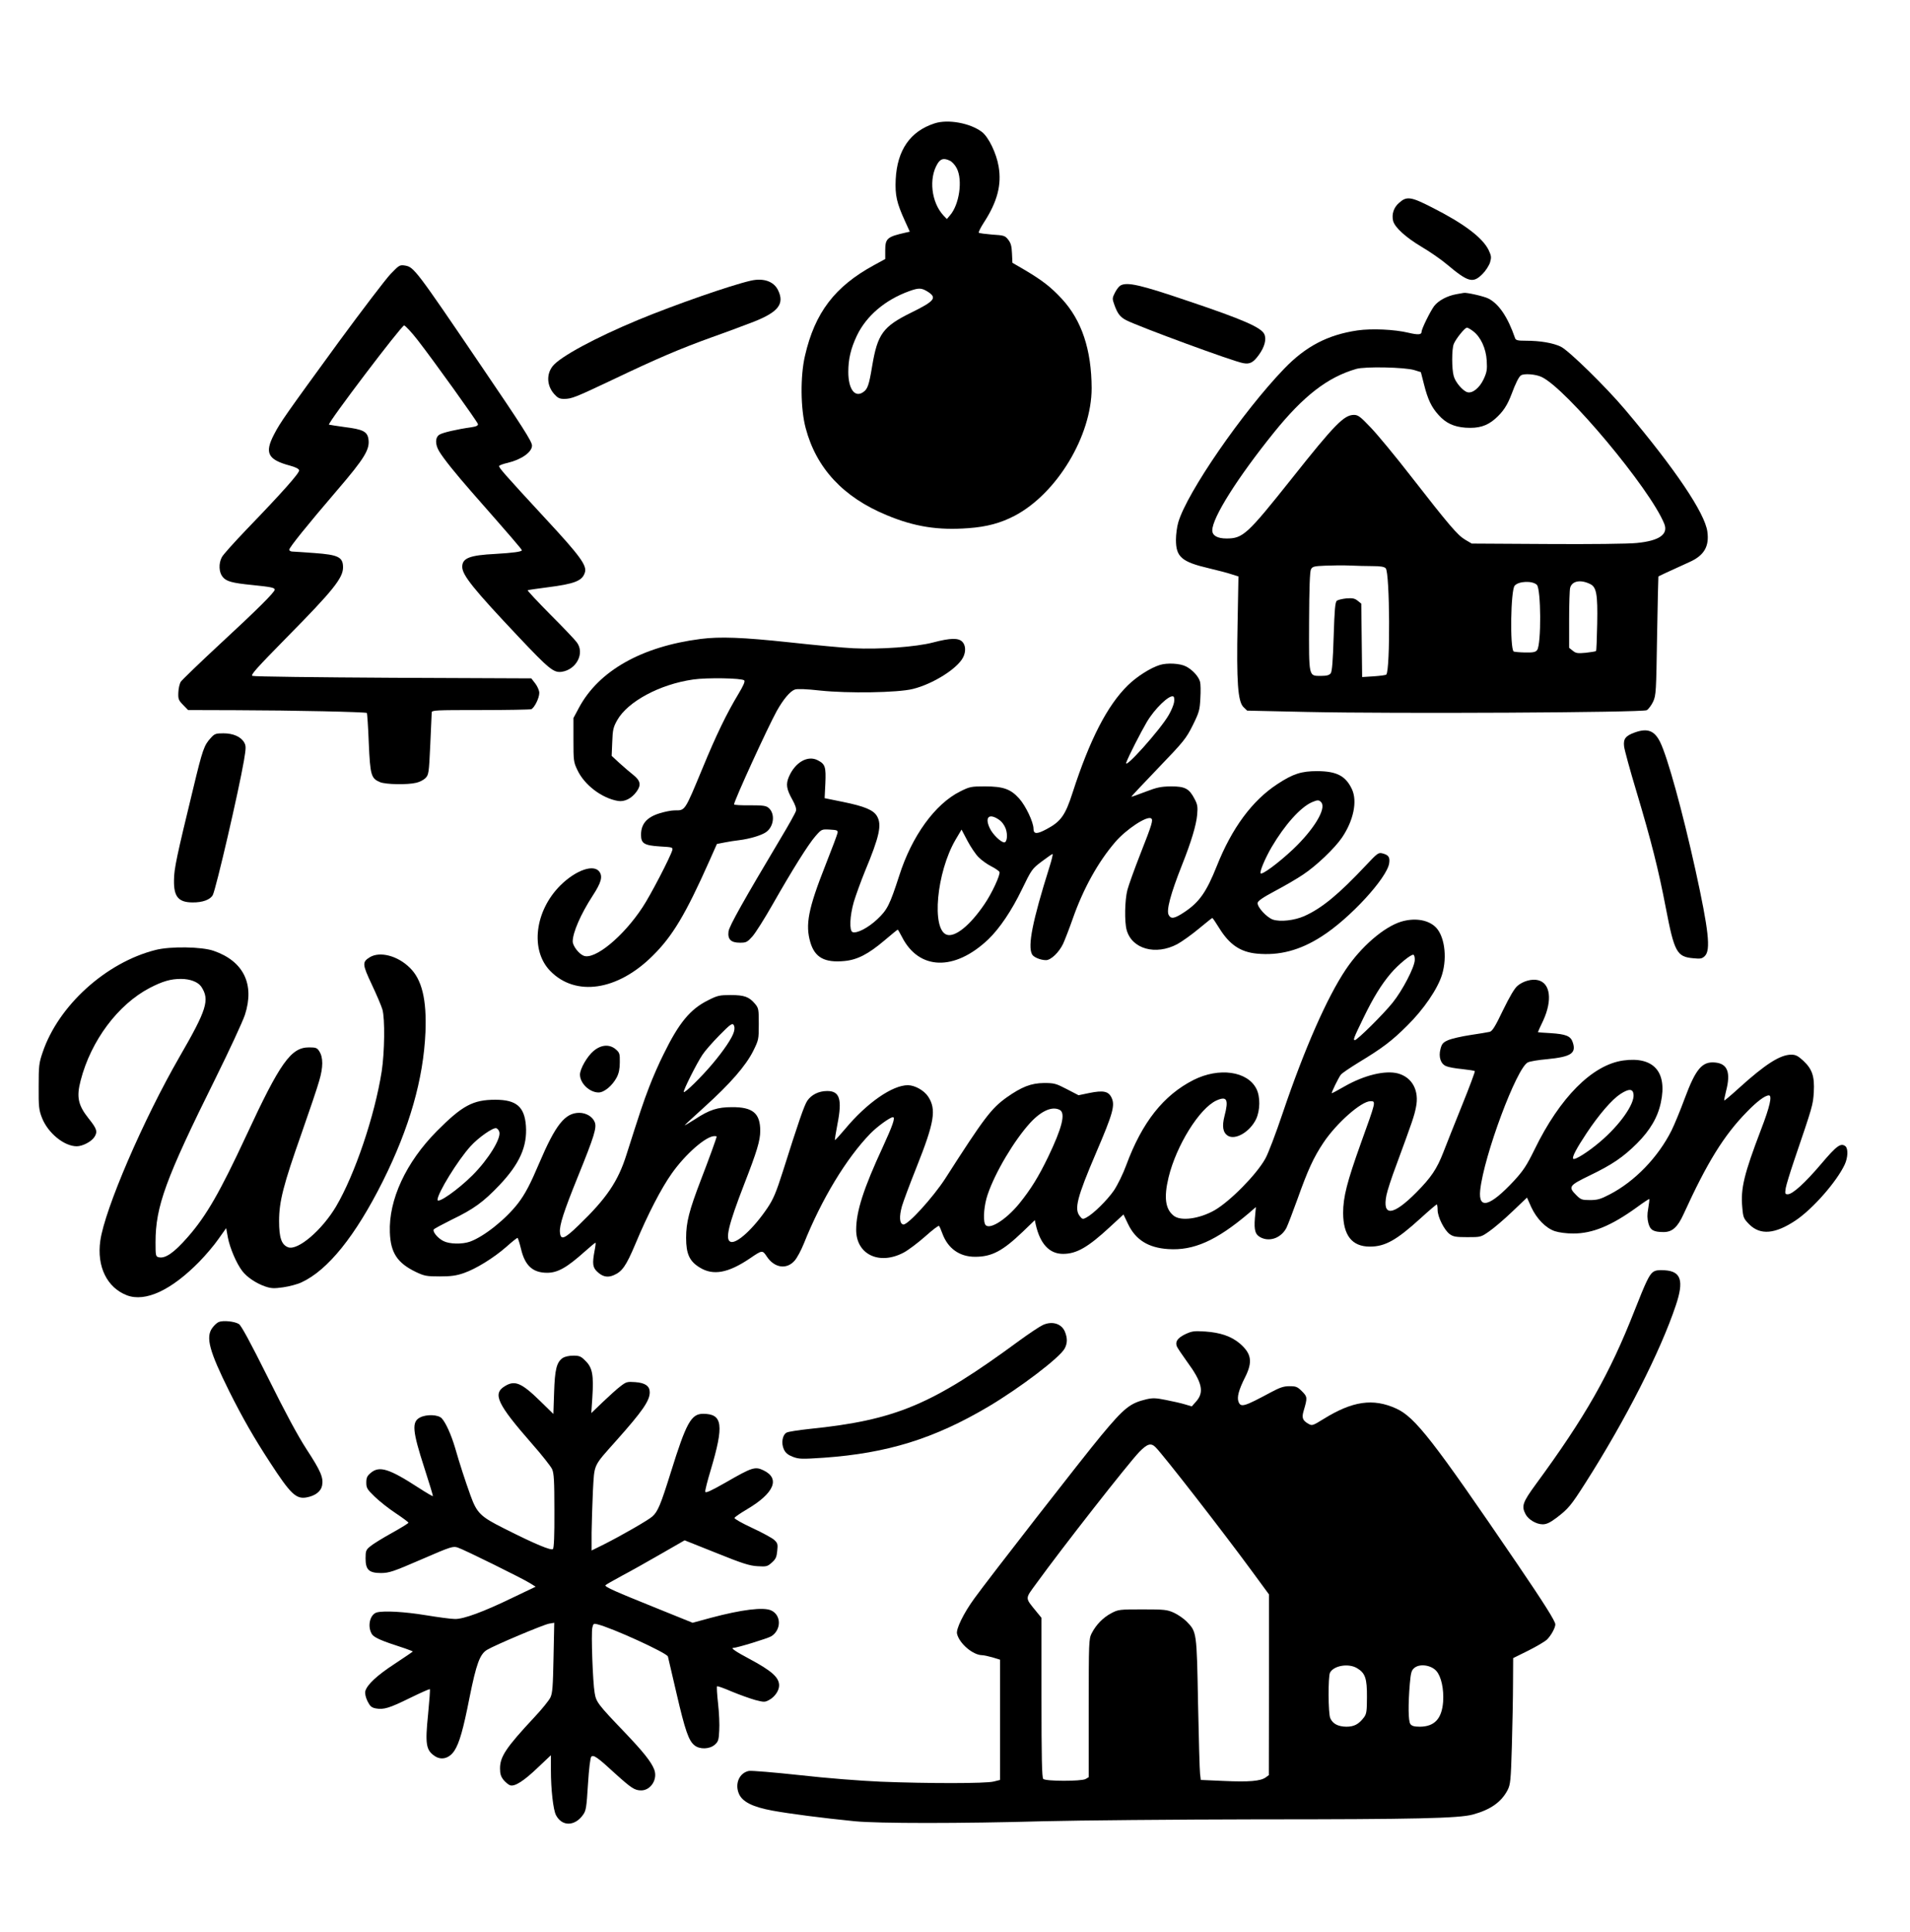<?xml version="1.0" encoding="UTF-8" standalone="yes"?>
<svg version="1.0" xmlns="http://www.w3.org/2000/svg" width="985pt" height="996pt" viewBox="0 0 1314 1328" preserveAspectRatio="xMidYMid meet">
  <g transform="translate(0,1328) scale(0.1,-0.1)" fill="#000000" stroke="none">
    <path d="M6430 12435 c-168 -54 -258 -184 -268 -386 -5 -109 7 -161 63 -284
l34 -75 -27 -6 c-129 -29 -142 -40 -142 -123 l0 -59 -77 -42 c-270 -147 -407
-327 -475 -623 -33 -140 -31 -366 5 -499 73 -275 259 -475 558 -598 189 -79
353 -105 561 -89 127 9 222 35 318 85 291 153 530 550 530 878 -1 264 -68 466
-205 614 -75 81 -133 126 -254 198 l-86 50 -3 65 c-2 50 -8 71 -26 94 -22 28
-30 30 -110 35 -47 4 -88 9 -92 13 -4 3 12 35 34 69 93 143 124 260 102 387
-15 90 -69 202 -115 237 -80 61 -234 89 -325 59z m105 -257 c15 -7 36 -30 47
-52 42 -81 18 -249 -46 -323 l-22 -26 -23 24 c-84 90 -103 256 -41 357 21 34
43 40 85 20z m-157 -898 c72 -44 55 -66 -112 -148 -192 -95 -229 -146 -266
-367 -22 -132 -31 -159 -64 -180 -56 -37 -100 24 -100 140 0 89 17 161 59 250
65 136 194 246 360 306 64 23 83 23 123 -1z"/>
    <path d="M9626 11889 c-38 -32 -53 -79 -42 -125 12 -45 87 -113 194 -177 58
-34 136 -88 175 -121 148 -124 180 -133 246 -67 22 22 45 58 52 80 10 35 9 44
-10 85 -42 85 -170 182 -390 293 -144 74 -174 78 -225 32z"/>
    <path d="M2687 11399 c-34 -36 -195 -247 -358 -469 -360 -494 -401 -551 -444
-635 -66 -127 -43 -173 110 -214 38 -10 61 -22 63 -32 3 -18 -113 -149 -361
-406 -85 -89 -163 -175 -171 -192 -23 -43 -20 -103 5 -134 25 -32 63 -43 204
-57 127 -13 155 -18 155 -32 0 -17 -118 -135 -378 -375 -139 -129 -259 -245
-268 -258 -8 -12 -16 -45 -17 -73 -2 -46 1 -54 32 -86 l35 -36 330 -1 c395 -1
892 -12 900 -19 2 -3 9 -96 13 -207 10 -223 16 -243 78 -269 39 -16 188 -19
249 -4 22 5 50 19 63 32 22 23 24 33 33 228 5 113 10 213 10 223 0 16 23 17
334 17 184 0 342 3 351 6 21 9 55 76 55 112 0 16 -12 44 -27 64 l-28 36 -950
4 c-522 3 -958 8 -968 13 -15 6 27 52 240 269 312 316 383 404 383 477 0 71
-32 87 -198 99 -70 5 -137 10 -149 10 -13 0 -23 6 -23 13 0 15 123 168 328
407 194 226 229 285 216 358 -9 48 -40 63 -161 78 -59 8 -108 16 -110 17 -10
11 499 682 517 682 8 0 50 -45 93 -100 109 -140 411 -561 415 -578 2 -10 -11
-17 -45 -22 -100 -14 -199 -37 -220 -51 -30 -19 -30 -67 -2 -114 32 -53 112
-152 223 -279 275 -313 346 -395 346 -402 0 -10 -62 -18 -180 -25 -180 -9
-230 -29 -230 -89 0 -57 79 -155 390 -484 206 -218 239 -245 293 -238 102 14
162 128 105 203 -11 16 -93 102 -182 191 -88 89 -158 164 -156 167 3 2 64 11
135 20 190 24 242 45 259 103 15 47 -35 115 -265 363 -295 319 -330 360 -325
369 3 5 30 15 58 21 96 23 168 74 168 119 0 28 -66 131 -355 556 -443 653
-458 672 -518 682 -37 6 -41 3 -100 -58z"/>
    <path d="M5165 11353 c-140 -32 -521 -165 -773 -269 -296 -123 -539 -254 -590
-319 -44 -56 -40 -134 10 -191 24 -27 37 -34 68 -34 53 0 77 10 335 132 306
146 463 213 685 293 102 36 232 85 289 107 166 66 209 122 164 215 -29 61
-100 86 -188 66z"/>
    <path d="M7707 11319 c-9 -5 -26 -27 -37 -49 -18 -36 -19 -41 -4 -82 22 -62
40 -85 82 -107 94 -47 735 -283 804 -295 47 -9 70 4 108 56 40 55 54 108 38
143 -21 46 -146 101 -518 226 -338 115 -427 135 -473 108z"/>
    <path d="M10019 11260 c-62 -11 -123 -43 -153 -82 -27 -37 -86 -156 -86 -176
0 -21 -23 -23 -91 -7 -96 23 -252 30 -350 16 -204 -30 -356 -109 -505 -264
-286 -297 -668 -851 -728 -1056 -9 -30 -16 -84 -16 -120 0 -118 39 -152 227
-196 59 -14 129 -32 155 -41 l48 -15 -6 -327 c-8 -399 2 -532 40 -571 l26 -25
412 -9 c610 -13 2307 -4 2337 12 12 7 32 34 44 59 20 44 21 70 27 452 4 223 8
406 9 408 1 3 54 27 214 100 101 45 137 108 123 209 -17 128 -223 433 -565
838 -134 159 -389 408 -443 434 -54 26 -142 41 -241 41 -55 0 -69 3 -74 18
-50 145 -111 235 -183 272 -31 16 -151 43 -170 39 -3 -1 -26 -5 -51 -9z m115
-254 c52 -39 89 -118 94 -202 4 -62 1 -80 -21 -128 -28 -60 -77 -100 -112 -90
-32 9 -83 69 -94 111 -14 49 -14 184 0 220 13 34 76 113 91 113 6 0 25 -11 42
-24z m-404 -268 l45 -14 22 -86 c26 -103 51 -155 100 -209 50 -56 105 -81 185
-87 89 -6 147 11 204 61 54 48 83 91 113 170 27 73 50 120 65 129 21 14 101 8
141 -11 168 -77 747 -769 844 -1009 30 -73 -33 -118 -189 -133 -54 -6 -326 -9
-616 -7 l-519 3 -46 27 c-52 31 -109 98 -374 438 -104 134 -228 284 -274 332
-71 75 -88 88 -116 88 -68 0 -131 -63 -430 -440 -305 -383 -334 -410 -447
-410 -63 0 -98 20 -98 56 0 87 174 363 425 674 203 251 368 379 565 436 59 18
337 12 400 -8z m-288 -1348 c54 0 81 -4 91 -15 29 -28 32 -703 4 -731 -4 -4
-43 -9 -86 -12 l-80 -5 -3 253 -3 252 -25 20 c-20 16 -35 19 -77 16 -28 -3
-58 -10 -66 -16 -12 -10 -16 -62 -22 -247 -5 -167 -11 -239 -20 -252 -10 -13
-27 -18 -64 -18 -90 0 -86 -15 -85 374 1 233 5 344 13 359 10 19 22 22 99 25
48 2 123 3 167 1 44 -2 115 -4 157 -4z m1131 -129 c29 -29 31 -408 2 -448 -11
-15 -27 -18 -85 -17 -39 1 -73 4 -77 7 -26 26 -20 419 7 452 26 32 123 36 153
6z m366 6 c44 -21 53 -69 49 -274 -2 -100 -5 -184 -8 -187 -3 -3 -35 -8 -70
-12 -56 -5 -68 -4 -90 14 l-25 20 0 194 c0 106 3 205 7 219 13 47 71 58 137
26z"/>
    <path d="M4820 8889 c-406 -52 -701 -219 -837 -473 l-38 -71 0 -150 c0 -142 1
-153 27 -207 48 -103 168 -194 279 -213 45 -8 95 17 129 65 32 44 26 74 -21
112 -23 18 -66 55 -97 83 l-54 50 4 95 c3 84 7 102 34 150 72 128 292 247 522
280 94 14 336 10 352 -6 7 -7 -5 -35 -41 -95 -79 -131 -152 -281 -245 -507
-126 -303 -119 -292 -194 -292 -21 0 -67 -9 -102 -20 -88 -27 -128 -73 -128
-148 0 -60 22 -73 130 -80 86 -5 90 -6 85 -26 -13 -46 -150 -311 -205 -393
-132 -201 -328 -362 -404 -333 -34 13 -76 68 -76 99 0 60 55 187 136 312 59
90 71 132 49 165 -37 57 -161 15 -269 -91 -177 -176 -210 -446 -71 -589 174
-179 463 -137 705 104 137 135 227 286 390 652 l52 117 51 10 c29 6 75 13 102
16 73 9 156 34 186 56 53 38 63 125 18 165 -18 16 -37 19 -130 19 -60 -1 -109
2 -109 6 0 25 233 533 294 643 45 80 91 135 124 147 17 6 76 4 176 -7 188 -20
533 -15 636 11 138 34 305 139 345 216 21 39 19 85 -5 109 -27 27 -82 26 -200
-5 -117 -31 -368 -49 -550 -40 -69 3 -268 22 -442 41 -318 34 -475 40 -608 23z"/>
    <path d="M7979 8710 c-63 -19 -159 -80 -220 -140 -141 -138 -262 -373 -380
-738 -50 -156 -81 -199 -179 -251 -67 -36 -90 -35 -90 3 0 45 -54 158 -98 207
-59 66 -110 84 -237 84 -94 0 -104 -2 -170 -35 -172 -86 -332 -306 -419 -580
-65 -200 -81 -233 -151 -299 -63 -59 -140 -99 -170 -88 -23 10 -19 111 9 208
14 46 48 140 76 209 101 242 118 322 83 381 -25 42 -86 67 -232 97 l-128 26 5
101 c5 114 -1 133 -51 159 -68 37 -155 -11 -199 -111 -23 -53 -18 -86 24 -161
19 -34 28 -61 24 -75 -3 -13 -51 -99 -107 -192 -251 -421 -352 -600 -357 -637
-7 -55 16 -78 79 -78 43 0 50 4 86 44 21 24 83 122 137 217 139 244 247 416
296 472 42 48 43 48 99 45 50 -3 56 -5 53 -23 -2 -11 -39 -110 -83 -221 -119
-301 -140 -410 -104 -532 31 -104 98 -141 234 -128 88 8 164 47 275 141 48 41
90 75 92 75 2 0 15 -23 29 -50 117 -230 362 -237 594 -17 78 75 161 198 231
343 67 138 70 142 136 192 38 29 72 52 75 52 4 0 -6 -42 -22 -92 -116 -369
-150 -540 -119 -598 10 -20 59 -40 96 -40 34 0 90 54 118 113 13 29 43 106 66
172 73 208 175 391 293 528 75 87 217 181 246 162 16 -9 7 -40 -74 -245 -40
-102 -80 -213 -89 -247 -18 -69 -21 -219 -5 -276 36 -130 199 -176 348 -97 33
18 100 66 148 106 49 40 90 74 93 74 3 0 24 -31 48 -70 70 -113 145 -164 258
-175 154 -15 297 22 446 118 194 123 451 403 465 504 6 43 -5 57 -49 68 -25 6
-35 -2 -110 -82 -188 -200 -304 -296 -425 -350 -68 -30 -165 -41 -216 -24 -43
15 -109 87 -105 115 2 14 39 39 122 83 66 35 152 85 190 111 91 60 218 181
269 256 79 117 106 249 68 331 -43 92 -104 124 -238 125 -110 0 -167 -18 -275
-89 -173 -113 -313 -302 -417 -564 -71 -178 -120 -248 -222 -316 -69 -46 -93
-50 -109 -20 -17 31 12 142 92 344 63 158 98 275 104 345 5 55 2 72 -18 109
-37 71 -65 86 -161 86 -70 -1 -96 -6 -177 -37 -52 -20 -96 -36 -97 -34 -1 1
82 90 186 198 176 183 191 202 237 294 44 89 48 104 52 185 3 48 2 99 -2 113
-9 36 -53 84 -97 106 -40 21 -129 26 -180 10z m98 -257 c-3 -18 -19 -57 -36
-86 -57 -101 -316 -389 -292 -326 15 42 100 208 139 274 55 95 159 194 185
178 5 -3 7 -21 4 -40z m1013 -688 c36 -43 -51 -187 -196 -324 -99 -93 -216
-180 -222 -163 -5 16 32 103 76 179 90 153 198 274 277 309 39 17 50 17 65 -1z
m-2219 -118 c21 -14 39 -38 48 -63 15 -42 9 -94 -10 -94 -23 0 -79 54 -99 96
-37 76 -7 107 61 61z m-139 -259 c21 -21 60 -49 88 -63 28 -14 53 -32 56 -39
7 -19 -54 -150 -104 -222 -100 -147 -202 -228 -259 -209 -106 37 -70 428 60
652 l42 71 40 -76 c22 -42 57 -94 77 -114z"/>
    <path d="M11247 8246 c-64 -23 -80 -44 -74 -96 3 -25 41 -164 85 -310 102
-341 151 -534 202 -800 59 -307 76 -337 190 -347 49 -5 60 -3 79 16 41 41 26
176 -65 591 -89 403 -192 777 -243 880 -39 79 -87 97 -174 66z"/>
    <path d="M1450 8208 c-46 -50 -56 -78 -120 -344 -113 -465 -133 -556 -133
-634 -2 -113 30 -152 126 -153 71 -1 124 19 141 51 23 46 178 714 214 923 15
89 15 103 2 126 -23 40 -76 63 -143 63 -53 0 -61 -3 -87 -32z"/>
    <path d="M9640 6945 c-120 -37 -276 -172 -382 -330 -128 -191 -283 -542 -433
-985 -47 -140 -101 -282 -120 -315 -61 -110 -242 -293 -349 -355 -104 -59
-232 -77 -281 -38 -58 45 -69 126 -36 263 53 220 213 477 330 530 72 32 85 7
55 -107 -18 -71 -11 -113 22 -135 52 -33 152 25 195 113 29 61 30 156 2 210
-62 121 -257 148 -432 60 -207 -105 -354 -291 -463 -586 -21 -58 -59 -135 -84
-173 -47 -68 -141 -161 -190 -187 -24 -13 -28 -13 -45 9 -40 49 -20 128 112
437 116 270 131 326 106 378 -21 45 -57 52 -155 32 l-72 -15 -81 42 c-75 39
-87 42 -157 42 -89 -1 -153 -26 -258 -100 -105 -76 -152 -137 -421 -557 -85
-131 -259 -322 -289 -316 -26 5 -29 54 -9 126 9 31 54 152 100 267 124 311
138 399 80 487 -28 42 -90 77 -138 78 -107 1 -284 -122 -433 -301 -37 -44 -68
-78 -70 -76 -2 2 6 50 17 108 34 172 16 229 -70 229 -58 0 -109 -25 -138 -68
-21 -33 -59 -142 -167 -484 -46 -144 -65 -190 -105 -250 -96 -143 -213 -251
-255 -235 -39 15 -16 113 94 397 88 226 110 300 110 366 0 121 -51 164 -195
163 -98 0 -155 -18 -252 -82 -40 -25 -73 -45 -73 -43 0 2 62 59 137 127 177
160 283 282 334 383 38 77 39 80 39 186 0 102 -1 110 -26 140 -41 48 -73 60
-167 60 -77 0 -91 -3 -156 -36 -123 -61 -201 -156 -306 -371 -31 -61 -75 -162
-99 -225 -42 -109 -64 -176 -156 -465 -58 -185 -138 -302 -329 -486 -99 -96
-124 -105 -129 -49 -5 47 27 145 123 382 114 281 132 340 116 377 -15 37 -59
63 -106 63 -98 0 -163 -82 -275 -345 -62 -146 -97 -213 -146 -277 -85 -110
-234 -229 -331 -264 -54 -19 -141 -17 -182 4 -39 19 -77 65 -67 80 3 5 59 35
123 67 152 73 219 122 330 239 138 146 191 265 181 407 -10 131 -66 179 -210
179 -154 0 -227 -39 -403 -216 -212 -214 -332 -472 -323 -697 5 -140 52 -210
178 -271 59 -28 74 -31 165 -31 78 0 114 5 166 23 83 29 204 103 293 181 38
34 72 61 76 61 3 0 14 -34 24 -75 27 -116 81 -165 180 -165 73 0 136 36 259
146 39 35 72 62 74 61 2 -2 -1 -28 -7 -57 -16 -86 -13 -113 18 -142 36 -35 71
-43 113 -25 59 25 86 63 150 215 85 204 179 385 251 486 94 133 235 256 293
256 8 0 15 -1 15 -3 0 -9 -54 -158 -109 -300 -80 -209 -101 -290 -101 -397 0
-110 23 -161 94 -204 92 -57 196 -38 345 63 85 58 86 58 116 13 52 -79 137
-92 192 -28 16 18 44 70 63 117 122 305 292 586 458 757 47 48 135 112 155
112 18 0 -2 -57 -68 -201 -135 -291 -185 -447 -185 -574 0 -169 159 -245 327
-156 32 17 98 67 148 111 49 44 92 77 95 72 4 -4 14 -27 23 -52 38 -103 118
-160 225 -160 115 0 189 39 329 173 l82 79 6 -29 c30 -134 94 -203 188 -203
94 0 173 46 326 188 l90 83 31 -65 c52 -109 139 -164 276 -173 175 -12 332 58
553 245 l51 44 -7 -76 c-7 -86 3 -116 44 -135 63 -29 138 1 173 68 11 23 45
112 76 198 71 199 110 285 178 387 90 135 261 286 324 286 39 0 39 2 -67 -292
-94 -263 -121 -367 -121 -477 1 -154 61 -231 184 -231 104 0 182 43 348 194
58 53 109 96 112 96 3 0 6 -17 6 -38 0 -48 46 -139 83 -166 24 -18 44 -21 122
-21 92 0 93 0 150 40 32 22 104 83 159 136 l101 96 29 -65 c37 -80 100 -145
163 -166 27 -9 79 -16 126 -16 133 0 261 53 436 179 46 34 86 60 87 58 2 -2
-1 -30 -7 -64 -8 -43 -7 -71 1 -102 13 -48 35 -61 105 -61 59 0 96 33 137 123
162 355 277 542 437 705 69 71 124 112 150 112 24 0 7 -77 -54 -235 -117 -307
-141 -405 -129 -535 6 -71 9 -77 48 -117 76 -76 178 -67 319 27 118 79 283
267 338 385 22 48 24 108 5 125 -32 25 -60 5 -166 -120 -113 -133 -198 -210
-231 -210 -19 0 -20 4 -14 43 4 23 30 107 57 187 130 382 130 382 136 472 6
110 -11 159 -73 217 -36 33 -52 41 -82 41 -76 0 -178 -65 -358 -228 -55 -50
-101 -89 -103 -87 -2 1 4 30 12 63 34 129 11 190 -74 198 -90 9 -134 -43 -210
-247 -29 -79 -70 -178 -90 -219 -93 -186 -254 -352 -426 -441 -63 -33 -85 -39
-136 -39 -55 0 -63 3 -94 34 -57 57 -50 66 90 134 158 76 232 127 327 221 91
91 144 181 165 283 45 211 -51 317 -259 288 -213 -30 -436 -254 -611 -614 -54
-110 -77 -144 -140 -213 -166 -178 -247 -201 -233 -65 25 236 251 843 328 879
14 7 73 17 132 22 164 16 202 40 177 115 -14 44 -46 57 -152 64 -49 2 -88 6
-88 7 0 1 16 38 37 81 63 138 49 255 -35 276 -42 11 -103 -5 -143 -39 -21 -18
-54 -75 -100 -169 -53 -111 -73 -143 -91 -147 -13 -3 -72 -13 -133 -22 -60 -9
-129 -25 -152 -35 -35 -15 -44 -25 -53 -60 -15 -55 1 -104 39 -119 15 -7 65
-16 110 -20 45 -5 84 -11 87 -14 3 -2 -37 -110 -89 -238 -52 -129 -109 -272
-127 -319 -45 -116 -84 -174 -187 -278 -160 -161 -235 -168 -205 -18 6 30 36
123 68 207 113 307 123 337 135 397 24 114 -25 206 -124 233 -88 23 -232 -12
-367 -89 -47 -27 -86 -48 -88 -47 -4 4 46 106 62 127 7 10 62 47 122 84 164
99 230 149 335 254 112 110 209 252 239 349 39 126 16 279 -51 335 -54 46
-142 57 -229 31z m93 -265 c-2 -50 -85 -209 -152 -292 -63 -79 -244 -258 -260
-258 -14 0 -8 15 60 155 66 136 121 226 187 304 53 62 140 133 156 128 6 -2
10 -19 9 -37z m-4684 -493 c-12 -42 -68 -126 -149 -222 -76 -90 -188 -200
-196 -192 -7 6 89 198 129 257 16 25 68 84 116 133 74 75 88 85 98 72 7 -11 8
-26 2 -48z m6189 -430 c8 -66 -94 -211 -231 -327 -81 -69 -173 -127 -184 -116
-10 10 23 72 92 176 85 128 174 231 232 269 58 38 87 38 91 -2z m-3947 -107
c41 -23 16 -123 -81 -325 -66 -136 -118 -220 -197 -318 -97 -119 -218 -191
-237 -141 -14 35 -5 133 18 200 52 155 185 377 294 496 77 83 151 115 203 88z
m-3856 -151 c14 -44 -75 -189 -184 -298 -99 -99 -241 -199 -241 -169 0 45 139
271 227 368 54 60 157 132 178 124 8 -3 17 -14 20 -25z"/>
    <path d="M1070 6750 c-341 -86 -669 -383 -777 -705 -25 -73 -27 -93 -27 -235
-1 -139 2 -161 23 -215 41 -104 152 -195 239 -195 40 0 101 32 121 63 24 37
18 57 -40 129 -72 91 -84 147 -54 261 71 274 257 522 475 636 89 46 144 62
215 62 63 0 118 -21 140 -54 59 -90 38 -157 -150 -482 -248 -430 -514 -1046
-545 -1265 -25 -177 46 -322 183 -375 127 -48 305 34 499 232 42 43 101 112
130 154 l54 76 12 -66 c14 -72 59 -177 98 -228 32 -43 97 -86 158 -107 41 -14
61 -15 124 -6 42 6 99 21 126 34 182 84 371 319 560 696 183 367 279 701 293
1025 9 223 -24 362 -108 443 -84 83 -206 114 -275 72 -53 -33 -52 -48 14 -188
33 -70 66 -147 73 -172 18 -64 15 -293 -5 -425 -48 -305 -184 -708 -314 -929
-97 -163 -262 -304 -329 -281 -46 17 -63 64 -63 181 0 134 29 247 155 604 53
151 108 313 121 360 28 94 28 162 0 204 -14 23 -24 26 -70 26 -124 0 -198
-103 -431 -605 -182 -391 -275 -553 -402 -698 -96 -110 -157 -152 -202 -140
-20 5 -21 12 -21 103 0 246 69 435 412 1126 96 194 187 390 203 438 68 210 -9
369 -215 440 -82 29 -299 32 -400 6z"/>
    <path d="M4083 6055 c-44 -37 -93 -123 -93 -162 0 -60 66 -123 128 -123 39 0
95 47 125 104 15 29 21 60 21 104 1 58 -2 66 -27 88 -44 38 -102 33 -154 -11z"/>
    <path d="M11372 4535 c-26 -19 -49 -67 -127 -265 -171 -436 -338 -730 -678
-1193 -92 -126 -101 -151 -72 -207 19 -37 74 -70 118 -70 26 0 50 11 94 44 83
63 101 85 201 242 275 431 516 905 621 1220 57 169 36 234 -75 241 -44 3 -65
0 -82 -12z"/>
    <path d="M1504 4191 c-12 -5 -32 -24 -44 -41 -46 -64 -20 -159 117 -435 92
-184 170 -320 281 -490 141 -217 179 -253 251 -240 60 11 99 41 107 82 10 54
-9 99 -107 249 -61 94 -147 254 -265 492 -122 244 -183 357 -200 369 -29 19
-110 27 -140 14z"/>
    <path d="M7175 4171 c-22 -10 -94 -58 -160 -106 -602 -443 -851 -548 -1446
-609 -75 -8 -146 -19 -157 -25 -30 -16 -39 -74 -19 -116 11 -24 28 -38 62 -51
43 -16 61 -16 213 -6 437 31 759 131 1131 351 219 130 494 339 526 401 19 36
19 71 1 115 -23 55 -87 75 -151 46z"/>
    <path d="M8153 4107 c-52 -26 -69 -50 -57 -83 4 -10 36 -58 70 -105 104 -141
120 -209 64 -273 l-31 -35 -47 14 c-26 8 -84 21 -130 30 -69 14 -91 15 -135 5
-113 -27 -152 -58 -311 -249 -124 -149 -775 -985 -873 -1121 -75 -103 -127
-211 -119 -243 16 -67 109 -146 172 -147 11 0 44 -7 72 -15 l52 -16 0 -413 0
-414 -44 -11 c-55 -14 -450 -14 -778 -1 -138 6 -371 24 -556 45 -175 19 -332
32 -350 29 -65 -13 -98 -87 -69 -156 23 -56 95 -92 231 -117 114 -21 344 -51
566 -73 161 -16 732 -16 1300 0 239 6 900 12 1470 13 1088 0 1386 7 1482 33
122 33 197 86 240 169 19 38 22 64 29 302 4 143 8 338 8 433 l1 172 103 51
c56 28 114 62 129 76 28 27 58 81 58 105 0 22 -79 147 -260 413 -583 856 -704
1011 -834 1071 -160 73 -302 52 -503 -73 -71 -44 -77 -46 -101 -32 -41 23 -48
42 -33 91 26 89 26 95 -12 133 -31 31 -41 35 -86 35 -40 0 -66 -9 -128 -42
-186 -100 -207 -106 -223 -64 -11 31 2 81 46 168 53 106 44 162 -37 232 -58
49 -134 75 -237 82 -78 5 -92 3 -139 -19z m-203 -777 c53 -53 457 -572 664
-854 l116 -158 0 -621 -1 -622 -22 -16 c-35 -25 -114 -32 -288 -24 l-158 7 -5
42 c-3 22 -9 241 -14 486 -9 494 -9 490 -79 562 -20 20 -59 47 -87 60 -47 21
-65 23 -216 23 -160 0 -167 -1 -216 -27 -56 -30 -103 -78 -134 -138 -19 -38
-20 -58 -20 -514 l0 -475 -22 -13 c-31 -16 -274 -16 -291 1 -9 9 -12 148 -12
560 l0 548 -36 44 c-79 97 -78 84 -1 190 181 250 630 823 710 907 55 56 80 64
112 32z m1387 -1520 c55 -33 68 -70 67 -198 0 -96 -3 -116 -20 -139 -36 -48
-68 -65 -122 -65 -57 1 -93 20 -110 58 -15 31 -16 288 -2 314 26 49 129 66
187 30z m544 -18 c34 -38 53 -124 47 -213 -9 -116 -59 -170 -159 -171 -40 0
-56 5 -66 18 -15 20 -16 135 -4 278 7 77 11 92 32 109 37 30 114 19 150 -21z"/>
    <path d="M3871 3944 c-42 -30 -54 -78 -59 -237 l-5 -148 -91 89 c-128 125
-174 145 -243 102 -86 -52 -52 -123 186 -395 68 -77 130 -156 139 -175 13 -29
16 -80 16 -287 1 -172 -3 -255 -10 -263 -12 -12 -121 33 -335 141 -164 82
-188 106 -232 227 -38 106 -74 216 -107 331 -26 87 -63 170 -91 200 -24 26
-104 29 -149 6 -59 -30 -53 -93 31 -352 33 -102 59 -187 57 -189 -2 -2 -47 24
-99 58 -202 131 -269 152 -328 102 -25 -21 -31 -33 -31 -67 0 -37 6 -47 58
-97 31 -30 96 -82 145 -114 48 -32 87 -61 87 -65 0 -4 -52 -36 -115 -71 -63
-35 -130 -76 -147 -91 -30 -24 -33 -32 -33 -83 0 -79 23 -101 108 -101 56 1
83 10 277 94 205 89 217 92 250 81 45 -15 442 -211 495 -244 l40 -25 -155 -74
c-204 -99 -342 -150 -401 -148 -25 0 -115 12 -200 26 -146 24 -288 32 -337 19
-45 -13 -65 -89 -37 -143 14 -29 57 -48 233 -105 28 -10 52 -19 52 -21 0 -1
-56 -39 -124 -84 -124 -81 -191 -144 -203 -189 -3 -15 2 -41 15 -68 18 -35 27
-44 57 -50 55 -10 94 2 236 72 72 35 134 63 136 60 3 -2 -3 -80 -12 -173 -21
-205 -14 -246 45 -286 46 -32 101 -17 136 36 34 52 61 146 104 365 47 233 71
299 121 329 53 32 389 174 427 180 l35 6 -5 -239 c-4 -203 -7 -245 -22 -276
-10 -20 -59 -81 -110 -135 -194 -208 -236 -270 -236 -352 0 -38 6 -56 25 -80
14 -16 34 -33 45 -36 31 -10 94 30 189 121 l91 86 0 -103 c0 -132 16 -273 35
-309 41 -79 129 -78 186 2 21 29 24 50 34 210 7 111 16 183 23 190 15 15 44
-5 164 -116 111 -100 134 -116 179 -116 66 0 115 77 90 143 -20 53 -75 122
-204 257 -183 191 -196 208 -206 271 -13 72 -25 410 -16 448 6 28 10 30 33 24
101 -24 479 -197 487 -222 2 -9 29 -123 59 -253 59 -255 84 -327 124 -358 36
-29 103 -27 139 4 24 21 28 32 31 97 3 41 -1 125 -8 187 -7 62 -10 115 -7 118
3 3 48 -13 101 -36 53 -22 126 -48 161 -58 62 -16 67 -16 98 1 38 21 67 64 67
99 0 55 -50 100 -207 184 -89 47 -128 74 -109 74 25 0 237 65 262 80 70 44 70
146 -1 178 -53 24 -201 6 -415 -51 l-125 -34 -240 97 c-291 117 -366 150 -360
161 3 4 54 33 113 65 59 31 180 99 270 151 l162 93 218 -87 c178 -72 229 -88
283 -91 62 -4 69 -2 99 25 27 24 33 38 37 80 5 46 3 54 -21 76 -14 13 -82 50
-151 82 -69 32 -124 63 -122 69 2 6 41 33 87 60 186 110 229 211 113 267 -58
28 -78 22 -260 -83 -102 -58 -139 -75 -141 -64 -2 9 15 75 37 148 93 312 83
388 -52 388 -82 0 -116 -62 -221 -399 -71 -227 -90 -273 -128 -307 -26 -24
-210 -130 -335 -193 l-83 -41 0 122 c1 68 5 197 9 286 11 191 -1 166 162 349
179 201 229 273 229 331 0 43 -31 65 -100 70 -55 4 -62 2 -102 -29 -24 -18
-78 -67 -122 -109 l-78 -75 7 106 c10 154 1 205 -45 251 -33 34 -43 38 -87 38
-29 0 -58 -7 -72 -16z"/>
  </g>
</svg>